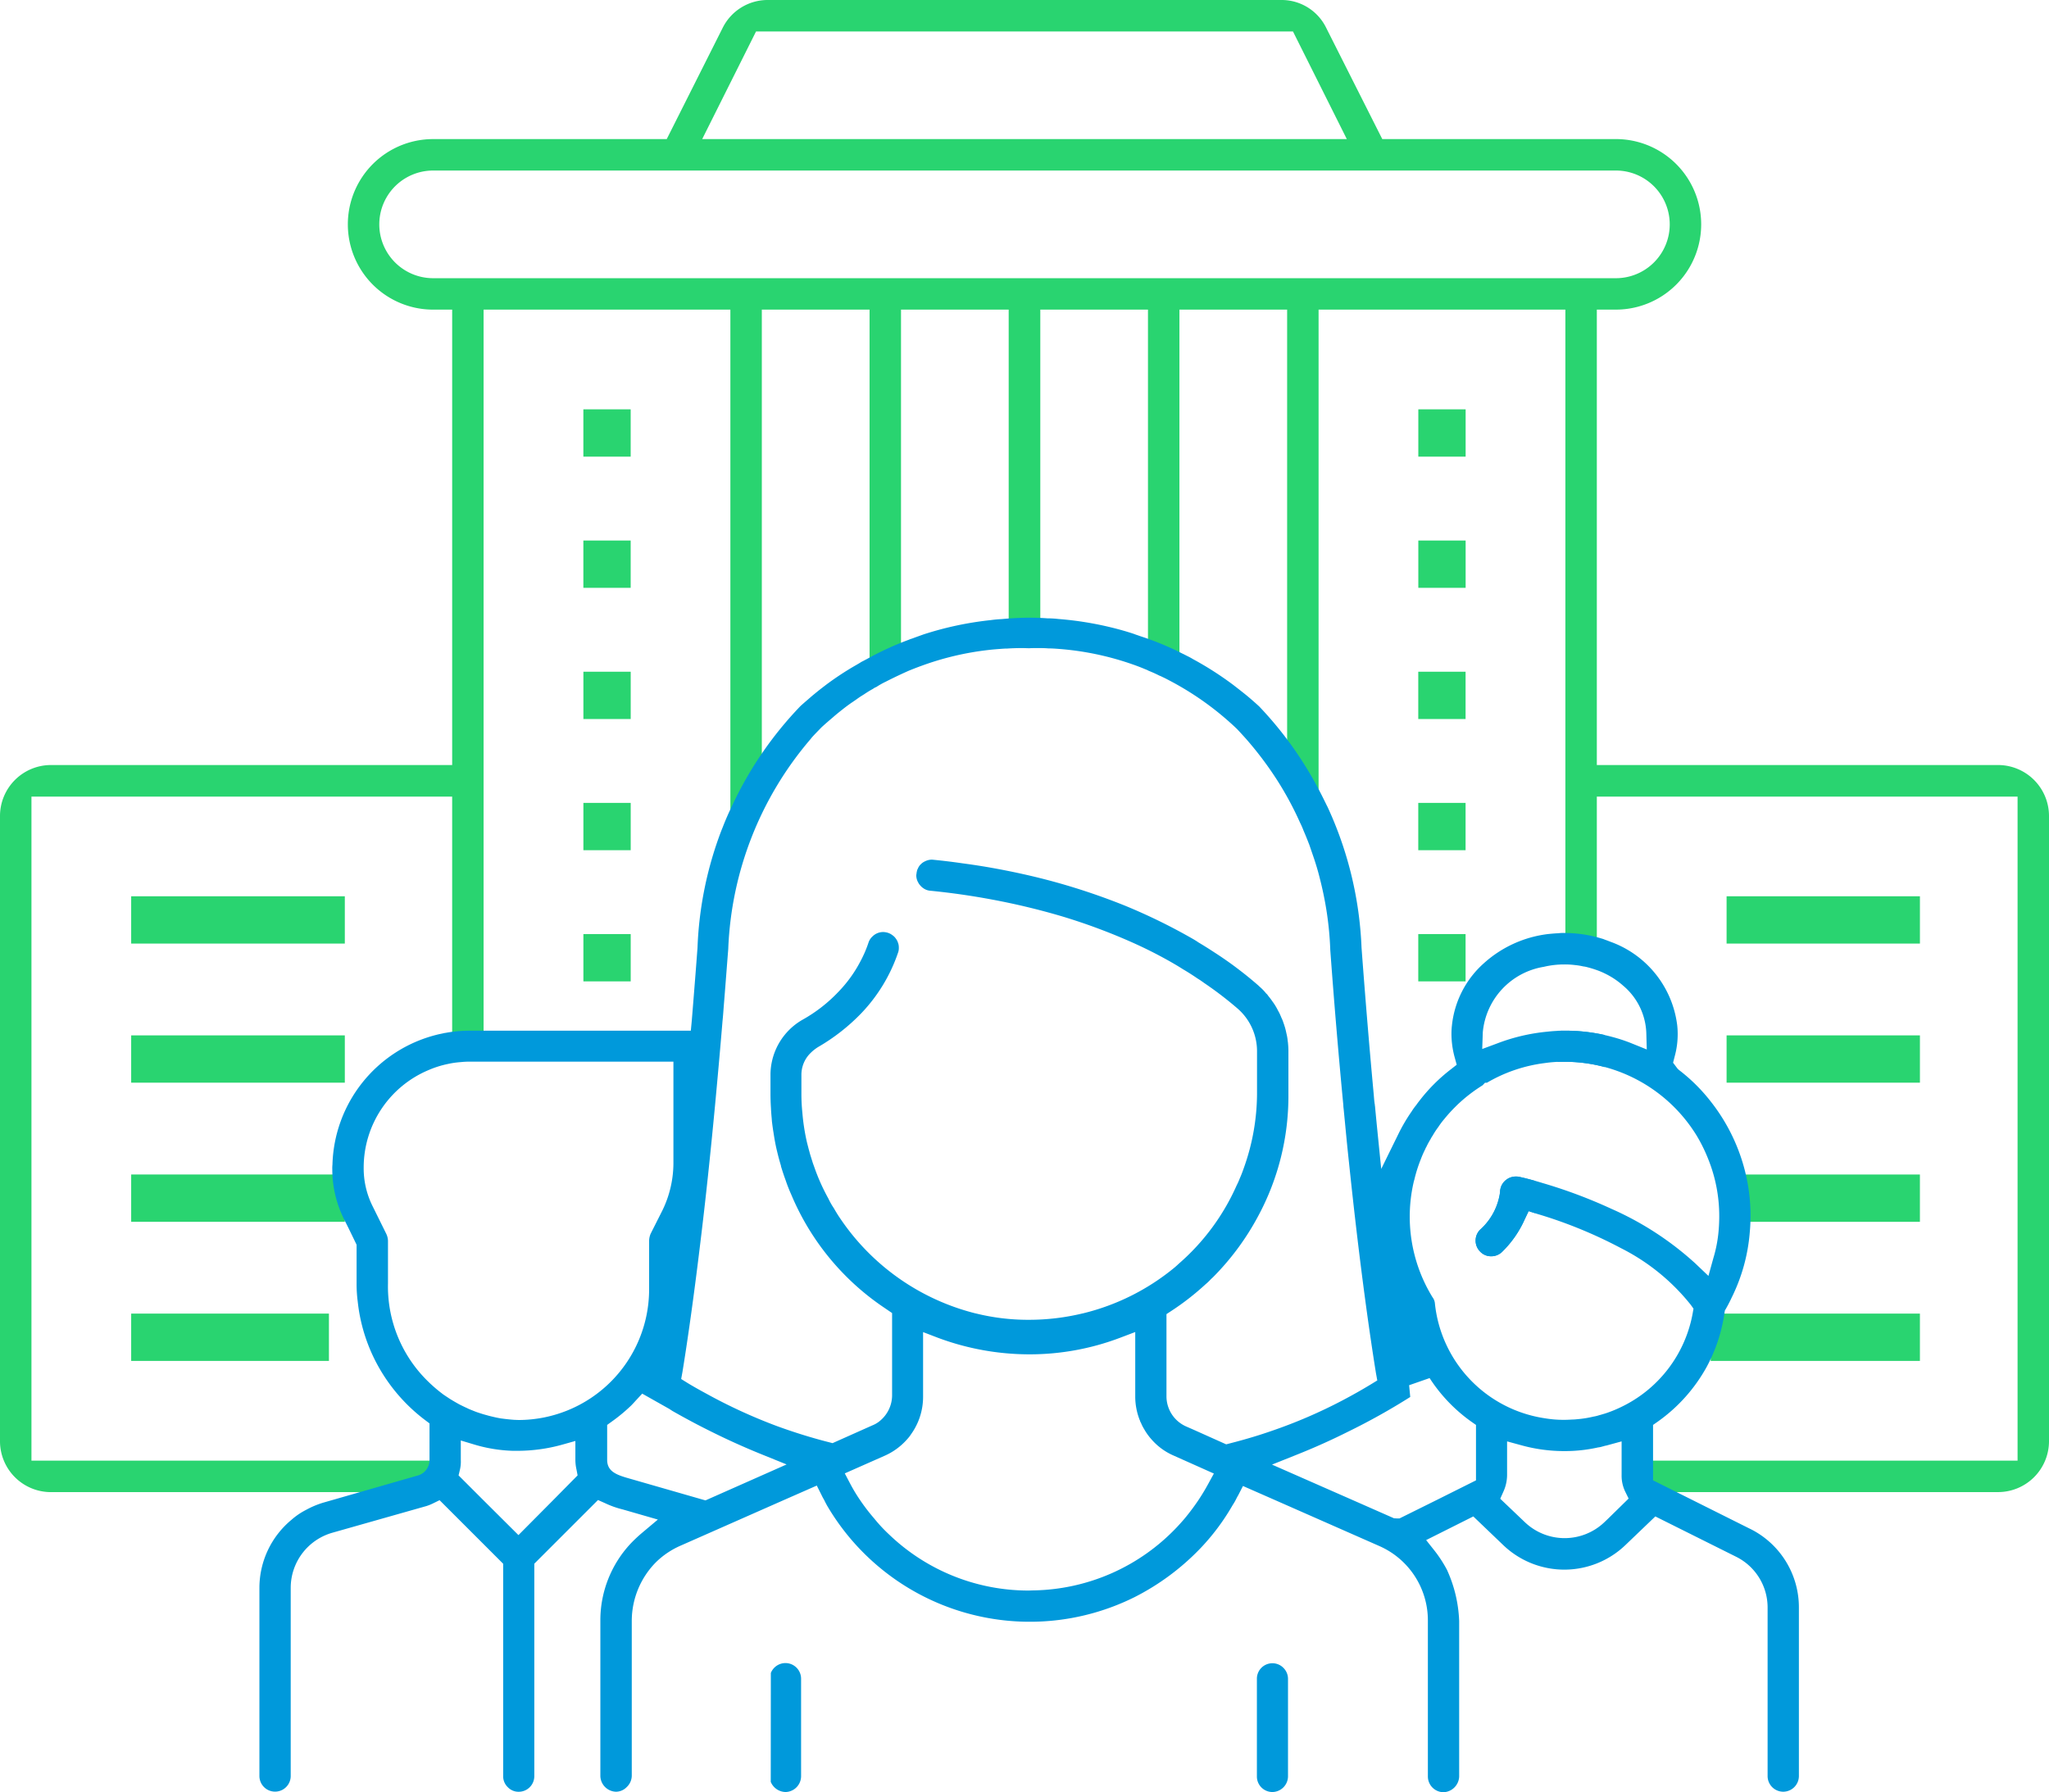 <svg xmlns="http://www.w3.org/2000/svg" xmlns:xlink="http://www.w3.org/1999/xlink" id="Group_69080" data-name="Group 69080" width="154.653" height="135.305" viewBox="0 0 154.653 135.305"><defs><clipPath id="clip-path"><rect id="Rectangle_8309" data-name="Rectangle 8309" width="154.653" height="135.305" fill="none"></rect></clipPath></defs><g id="Group_69064" data-name="Group 69064" transform="translate(0 0)" clip-path="url(#clip-path)"><path id="Path_44884" data-name="Path 44884" d="M94.073,80.119a1.123,1.123,0,0,1-.812-.344,1.174,1.174,0,0,1,0-1.672,4.632,4.632,0,0,0,1.488-2.75l.01-.061v-.064a1.133,1.133,0,0,1,.44-.868,1.183,1.183,0,0,1,.753-.264,1.246,1.246,0,0,1,.249.024c.23.048.649.151,1.207.309v2.438l-.5-.159-.316.68a7.889,7.889,0,0,1-1.659,2.374,1.164,1.164,0,0,1-.85.357Z" transform="translate(18.467 14.728)" fill="#0099db"></path><path id="Path_44885" data-name="Path 44885" d="M101.632,67.66a11.616,11.616,0,0,0-3.045-.4c-.18,0-.356,0-.526.011v-2.35c.177-.007.356-.011.538-.011a13.668,13.668,0,0,1,3.033.327Z" transform="translate(19.491 12.902)" fill="#0099db"></path><path id="Path_44886" data-name="Path 44886" d="M123.348,112.648l-.152-.312a2.12,2.12,0,0,1-.2-.952v-1.11h29.285V60.142H120.524V72.6a5.244,5.244,0,0,0-.634-.182,2.278,2.278,0,0,0-.275-.05,5.468,5.468,0,0,0-.641-.1,6.856,6.856,0,0,0-.824-.052V23.376H99.523V63.969l-.129-.378c-.157-.4-.3-.768-.463-1.135a5.6,5.6,0,0,0-.264-.6,25.372,25.372,0,0,0-1.744-3.241c-.44-.694-.93-1.388-1.467-2.075l1.693,1.134V23.376H89.02V51.094c-.1-.054-.445-.24-.445-.24-.193-.1-.392-.207-.59-.3a2,2,0,0,0-.325-.138,6.124,6.124,0,0,0-.749-.34,1.3,1.3,0,0,0-.265-.122V23.376H78.519V48.323h-.228c-.2,0-.421,0-.638.014l-.512-.014c-.342,0-.683.01-1.008.028V23.376H68.006V50.237q-.284.124-.556.259c-.286.126-.589.277-.892.44-.223.111-.457.241-.686.381a1.408,1.408,0,0,0-.24.127V23.376H57.5V59.033l1.29-1.087q-.584.877-1.106,1.808a27.014,27.014,0,0,0-2.557,6.509V23.376H36.5V79.551H35.471a6.984,6.984,0,0,0-.743.038c-.2.014-.4.037-.6.068V60.142H2.374v50.132H34.129v-3.856c.091.052.186.1.282.149.2.1.405.2.608.29.06.03.128.065.2.1l.085.085.153.012c.177.077.368.143.549.2s.392.126.6.177a3.379,3.379,0,0,0,.524.131c.147.04.35.078.554.117.4.054.74.092,1.074.116.017,0,.3.013.367.013A10.471,10.471,0,0,0,49.593,97.352V93.685a.863.863,0,0,1,.072-.319l.86-1.7a8.764,8.764,0,0,0,.9-3.812v-3.83H53.31c-.337,3.51-.69,6.785-1.051,9.746-.44,3.666-.891,6.924-1.339,9.686l-.165.942.822.513c.471.285.948.555,1.425.812a40.666,40.666,0,0,0,5.442,2.5c1.368.5,2.7.91,3.972,1.231l.476.123,3.2-1.428a2.561,2.561,0,0,0,.8-.508,3.107,3.107,0,0,0,1.039-2.316V98.806l-.854-.572a18.687,18.687,0,0,1-6.807-8.27c-.151-.342-.289-.682-.4-1.024-.094-.257-.179-.5-.257-.749l0-.006-.1-.343c-.1-.348-.2-.684-.279-1.032-.116-.469-.2-.93-.266-1.391-.048-.279-.083-.557-.116-.834l-.011-.164c-.024-.253-.047-.519-.058-.784-.023-.372-.036-.731-.036-1.088V81.1a4.227,4.227,0,0,1,1.22-2.9,4.069,4.069,0,0,1,.9-.687,11.963,11.963,0,0,0,2.861-2.233,10.331,10.331,0,0,0,1.738-2.412,9.337,9.337,0,0,0,.645-1.491.5.5,0,0,1,.151-.237.551.551,0,0,1,.388-.167.674.674,0,0,1,.2.035,1.273,1.273,0,0,1,.114.058l.114.092a.657.657,0,0,1,.127.206l.032.115a.685.685,0,0,1-.016.23,11.8,11.8,0,0,1-2.647,4.375,14.1,14.1,0,0,1-3.119,2.444,3.839,3.839,0,0,0-.694.543,2.886,2.886,0,0,0-.872,2.079v1.439a13.986,13.986,0,0,0,.077,1.477,15.911,15.911,0,0,0,.333,2.215c.028.126.158.628.158.628l.143.507.179.578.121.333A23.627,23.627,0,0,0,62,90.771c.141.271.281.524.434.765.138.243.29.5.456.737a19.554,19.554,0,0,0,9.712,8,16.8,16.8,0,0,0,5.053.778,15.576,15.576,0,0,0,4.905-.78,17.164,17.164,0,0,0,6.555-4.165c.12-.1.2-.176.285-.261a20.311,20.311,0,0,0,3.913-4.94c.218-.4.428-.782.6-1.176l.233-.525c.135-.308.249-.6.351-.905a17.309,17.309,0,0,0,1-5.671V79.382a4.861,4.861,0,0,0-1.657-3.675,27.423,27.423,0,0,0-2.575-1.977c-.187-.132-.36-.254-.542-.364-.346-.231-.73-.478-1.111-.7-.357-.231-.74-.453-1.135-.675-.882-.493-1.781-.945-2.673-1.343a45.64,45.64,0,0,0-5.428-2.03,53.384,53.384,0,0,0-5.412-1.3c-1.557-.292-3.132-.517-4.678-.668a.468.468,0,0,1-.2-.06,1.062,1.062,0,0,1-.134-.107.936.936,0,0,1-.067-.077l-.023-.042a.564.564,0,0,1-.079-.322L69.8,65.9c.072-.169.1-.2.123-.219a.532.532,0,0,1,.131-.1.634.634,0,0,1,.3-.082c.725.07,1.468.164,2.2.27.635.084,1.262.179,1.892.286,1.805.312,3.528.7,5.118,1.136a48.784,48.784,0,0,1,5.1,1.729A43.086,43.086,0,0,1,89.741,71.4c.128.074.251.152.386.242.434.263.833.508,1.22.767.339.217.668.441.985.663.4.282.785.577,1.162.87s.738.6,1.091.9l.159.147a2.893,2.893,0,0,1,.345.363l.041.052.05.043.02.034.06.071c.108.129.206.26.3.4a3.921,3.921,0,0,1,.358.587,3,3,0,0,1,.182.362v.025l.04.08.025.066.013.012a2.326,2.326,0,0,1,.127.316l.1.314c.038.121.067.258.1.393a3.35,3.35,0,0,1,.092.561l.007.116.014.029c.018.212.025.385.025.549v3.273a18.486,18.486,0,0,1-2.207,8.9,19,19,0,0,1-3.3,4.463L91,96.133a3.737,3.737,0,0,1-.393.373,19.385,19.385,0,0,1-2.5,1.952l-.655.428v6.534a3.086,3.086,0,0,0,1.859,2.828l.574.251,2.619,1.176.481-.125c1.146-.293,2.2-.608,3.211-.963a38.073,38.073,0,0,0,5.44-2.35c.67-.352,1.388-.755,2.13-1.2l.84-.512-.167-.954c-.488-3.034-1.238-8.259-2.032-15.878-.095-.882-.179-1.762-.261-2.638l-.1-1.029h1.186c.119,1.242.429,4.293.429,4.293l.211,2.082,2.218-4.516a12.336,12.336,0,0,1,.96-1.635c.052-.082.1-.155.15-.224h1.417c-.018.023-.037.044-.054.067a7.981,7.981,0,0,0-.5.665,8.271,8.271,0,0,0-.452.7,1.917,1.917,0,0,0-.171.29,5.753,5.753,0,0,0-.331.616h0a.552.552,0,0,0-.072.145,8.685,8.685,0,0,0-.351.8,11.2,11.2,0,0,0-.53,1.684,12.225,12.225,0,0,0,1.464,9.264c.09.128.093.171.1.2a10.4,10.4,0,0,0,8.792,9.22,9.228,9.228,0,0,0,1.562.125c.227,0,.454-.012.681-.024h.01c.083,0,.2-.011.331-.024a8.616,8.616,0,0,0,1.314-.21c.036,0,.078-.011.122-.02v1.176a11.187,11.187,0,0,1-2.445.265,11.446,11.446,0,0,1-3.11-.422l-1.817-.494v3.313a2.462,2.462,0,0,1-.222,1.011l-.126.284h-1.849l1.033-.518v-4.863l-.615-.432a11.462,11.462,0,0,1-2.981-3.12l-.257-.394-2.435.85.093.985a48.2,48.2,0,0,1-4.307,2.387c-1.225.62-2.52,1.2-3.855,1.732l-3.183,1.274,4.773,2.1H96.339l-2.8-1.23-.639,1.23H91.535c.061-.108.923-1.684.923-1.684l-3.625-1.621a4.071,4.071,0,0,1-1.436-1.035c-.073-.083-.147-.167-.209-.251a3.328,3.328,0,0,1-.251-.357c-.1-.17-.156-.261-.2-.364l-.088-.206v-4.983h-.36V99.7l-1.95.74a18.667,18.667,0,0,1-6.609,1.208,19.3,19.3,0,0,1-6.721-1.21l-1.934-.742v2.455H68.006v6.132c-.06.066-.125.134-.2.2a4.26,4.26,0,0,1-1.283.873l-3.591,1.588.716,1.37c.059.113.119.224.18.333H62.567l-.634-1.271-2.888,1.271h-2.9l4.77-2.111-3.147-1.273c-1.31-.53-2.594-1.108-3.817-1.719-.947-.468-1.922-.985-2.9-1.543l-.21-.138-2.48-1.4-.826.885c-.111.123-.211.234-.321.344a12.22,12.22,0,0,1-1.388,1.148l-.6.433v2.943c0,1.391,1.2,1.729,2.258,2.028l1.41.405H43.2l1.048-1.062-.143-.753a2.8,2.8,0,0,1-.073-.643V108l-1.829.514a12.031,12.031,0,0,1-3.086.421h-.4a10.6,10.6,0,0,1-2.685-.432l-1.845-.555v2.269a2.222,2.222,0,0,1-.047.59l-.183.772,1.072,1.072H3.812A3.846,3.846,0,0,1,0,108.834V61.581a3.851,3.851,0,0,1,3.814-3.824H34.129V23.376H32.692a6.437,6.437,0,1,1,0-12.875H50.323l4.216-8.385A3.791,3.791,0,0,1,57.912,0H96.7a3.741,3.741,0,0,1,3.4,2.107L104.33,10.5h17.633a6.437,6.437,0,1,1,0,12.875h-1.439V57.757h30.317a3.851,3.851,0,0,1,3.812,3.826v47.253a3.846,3.846,0,0,1-3.814,3.812ZM32.692,12.875a4.064,4.064,0,1,0,0,8.128h89.271a4.064,4.064,0,1,0,0-8.128ZM53,10.5h48.654L97.59,2.374H57.064Z" transform="translate(0 0)" fill="#29d470"></path><rect id="Rectangle_8292" data-name="Rectangle 8292" width="16.125" height="3.571" transform="translate(9.901 67.666)" fill="#29d470"></rect><rect id="Rectangle_8293" data-name="Rectangle 8293" width="16.125" height="3.571" transform="translate(9.901 78.168)" fill="#29d470"></rect><rect id="Rectangle_8294" data-name="Rectangle 8294" width="16.125" height="3.572" transform="translate(9.901 88.67)" fill="#29d470"></rect><rect id="Rectangle_8295" data-name="Rectangle 8295" width="14.926" height="3.572" transform="translate(9.901 99.173)" fill="#29d470"></rect><rect id="Rectangle_8296" data-name="Rectangle 8296" width="14.593" height="3.571" transform="translate(130.318 67.666)" fill="#29d470"></rect><rect id="Rectangle_8297" data-name="Rectangle 8297" width="14.593" height="3.571" transform="translate(130.318 78.168)" fill="#29d470"></rect><path id="Path_44887" data-name="Path 44887" d="M110.017,77.542c0-.139.006-.279.006-.421a13.156,13.156,0,0,0-.38-3.152h13.474v3.572Z" transform="translate(21.793 14.703)" fill="#29d470"></path><rect id="Rectangle_8298" data-name="Rectangle 8298" width="15.791" height="3.572" transform="translate(129.119 99.173)" fill="#29d470"></rect><rect id="Rectangle_8299" data-name="Rectangle 8299" width="3.571" height="3.571" transform="translate(44.031 30.904)" fill="#29d470"></rect><rect id="Rectangle_8300" data-name="Rectangle 8300" width="3.571" height="3.571" transform="translate(44.031 40.808)" fill="#29d470"></rect><rect id="Rectangle_8301" data-name="Rectangle 8301" width="3.571" height="3.571" transform="translate(44.033 50.713)" fill="#29d470"></rect><rect id="Rectangle_8302" data-name="Rectangle 8302" width="3.571" height="3.572" transform="translate(44.033 60.616)" fill="#29d470"></rect><rect id="Rectangle_8303" data-name="Rectangle 8303" width="3.571" height="3.572" transform="translate(44.033 70.519)" fill="#29d470"></rect><rect id="Rectangle_8304" data-name="Rectangle 8304" width="3.571" height="3.571" transform="translate(107.051 30.904)" fill="#29d470"></rect><rect id="Rectangle_8305" data-name="Rectangle 8305" width="3.571" height="3.571" transform="translate(107.051 40.808)" fill="#29d470"></rect><rect id="Rectangle_8306" data-name="Rectangle 8306" width="3.571" height="3.571" transform="translate(107.047 50.713)" fill="#29d470"></rect><rect id="Rectangle_8307" data-name="Rectangle 8307" width="3.571" height="3.572" transform="translate(107.047 60.616)" fill="#29d470"></rect><rect id="Rectangle_8308" data-name="Rectangle 8308" width="3.571" height="3.572" transform="translate(107.047 70.519)" fill="#29d470"></rect><path id="Path_44888" data-name="Path 44888" d="M128.834,107.685l-7.312-3.656V99.845l.36-.252a12.378,12.378,0,0,0,3.692-4.136,12.244,12.244,0,0,0,1.343-4.088l.024-.156.084-.144c.156-.276.3-.551.432-.839a13.5,13.5,0,0,0,1.367-4.951,13.767,13.767,0,0,0-.456-4.951,14.044,14.044,0,0,0-2.541-4.963,13.134,13.134,0,0,0-2.362-2.326l-.108-.108-.324-.432.12-.468a6.291,6.291,0,0,0,.228-1.714,5.856,5.856,0,0,0-.036-.647,7.7,7.7,0,0,0-4.951-6.27c-.168-.06-.336-.132-.515-.192a1.41,1.41,0,0,0-.24-.084,9.74,9.74,0,0,0-2.793-.42h-.072a2.991,2.991,0,0,0-.432.024h-.036c-.252.012-.491.036-.731.06a8.8,8.8,0,0,0-4.8,2.182,7.3,7.3,0,0,0-2.433,4.711,5.488,5.488,0,0,0-.036.635,6.728,6.728,0,0,0,.252,1.81l.144.527-.444.348a12.952,12.952,0,0,0-2.362,2.362c-.084.108-.168.216-.24.324a4.429,4.429,0,0,0-.348.48,13.077,13.077,0,0,0-1.007,1.714l-1.295,2.637s-.42-4.124-.468-4.723a.332.332,0,0,1-.012-.108c-.048-.252-.06-.5-.084-.767-.336-3.62-.635-7.241-.923-11.113A27.921,27.921,0,0,0,96.959,53.2c-.024-.06-.06-.108-.084-.168-.24-.491-.479-.971-.743-1.451a27.7,27.7,0,0,0-4.34-5.982c-.3-.276-.587-.527-.887-.779-.264-.216-.539-.432-.815-.647-.072-.06-.144-.108-.216-.168a24.737,24.737,0,0,0-3.081-1.978,4.677,4.677,0,0,0-.42-.228c-.12-.06-.252-.132-.384-.192A22,22,0,0,0,82.8,40.291c-.1-.036-.2-.072-.312-.108-.252-.1-.5-.168-.767-.252A25,25,0,0,0,76.64,39a7.1,7.1,0,0,0-.767-.048h-.06c-.456-.036-.911-.048-1.379-.048-.671,0-1.367.036-2.11.108h-.036q-.36.018-.755.072a24.954,24.954,0,0,0-5.071,1.079c-.276.1-.539.192-.827.3-.1.036-.192.06-.276.1a22.926,22.926,0,0,0-3.2,1.474c-.12.06-.24.132-.372.192-.132.084-.276.168-.42.252a22.279,22.279,0,0,0-2.326,1.534c-.072.06-.144.108-.216.168-.264.2-.515.408-.791.635-.3.264-.6.515-.863.755a27.718,27.718,0,0,0-5.131,7.468c-.264.539-.515,1.1-.755,1.726-.024.048-.036.1-.06.144A27.638,27.638,0,0,0,49.4,63.822l-.144,1.894c-.1,1.259-.192,2.445-.288,3.6l-.072.767H32.2a9.953,9.953,0,0,0-1.774.156c-.048.012-.1.012-.144.024-.2.048-.42.084-.635.144a10.394,10.394,0,0,0-7.8,9.782,2.635,2.635,0,0,0-.012.36,8.423,8.423,0,0,0,.911,3.812l.312.623.611,1.259v2.913a10.082,10.082,0,0,0,.084,1.367,12.864,12.864,0,0,0,1.2,4.22,13.015,13.015,0,0,0,3.884,4.735l.336.252v2.745a1.214,1.214,0,0,1-.923,1.2l-6.425,1.846-.671.192a6.683,6.683,0,0,0-1.307.551,5.282,5.282,0,0,0-1.091.743,6.676,6.676,0,0,0-2.422,5.143V126.35a1.181,1.181,0,1,0,2.362,0V112.145a4.33,4.33,0,0,1,3.141-4.16l7.1-2.014a3.587,3.587,0,0,0,.456-.18l.539-.264,4.8,4.8v16.039a1.132,1.132,0,0,0,.348.827,1.113,1.113,0,0,0,.827.348,1.177,1.177,0,0,0,1.175-1.175V110.322l4.807-4.807.539.24a6.82,6.82,0,0,0,1.319.468l2.661.767L45.208,108a10.6,10.6,0,0,0-.851.8,8.483,8.483,0,0,0-2.29,5.79v11.748a1.216,1.216,0,0,0,1.187,1.2,1.139,1.139,0,0,0,.8-.348,1.2,1.2,0,0,0,.384-.839V114.614a6.318,6.318,0,0,1,1.822-4.4,6.187,6.187,0,0,1,1.846-1.247l7.816-3.452,2.481-1.091.36.719a3.922,3.922,0,0,0,.2.372c.06.132.132.264.216.42a17.735,17.735,0,0,0,23.232,6.9,18.373,18.373,0,0,0,4.951-3.68A16.82,16.82,0,0,0,89.79,105.9a4.041,4.041,0,0,0,.228-.384c.06-.12.12-.24.192-.36l.36-.7,2.4,1.055,7.888,3.476a6.129,6.129,0,0,1,3.668,5.646V126.4a1.192,1.192,0,0,0,1.175,1.175h.012a1.23,1.23,0,0,0,1.175-1.187V114.65a10.181,10.181,0,0,0-.875-3.764l-.024-.06a9.672,9.672,0,0,0-.959-1.486l-.635-.8,3.56-1.786,2.266,2.17a6.662,6.662,0,0,0,9.207,0l2.266-2.17,6.1,3.045a4.279,4.279,0,0,1,2.374,3.86V126.35a1.182,1.182,0,0,0,1.187,1.187,1.187,1.187,0,0,0,1.175-1.175V113.655a6.615,6.615,0,0,0-3.692-5.97M108.671,70.212a5.515,5.515,0,0,1,4.6-4.951,6.635,6.635,0,0,1,1.57-.18,5.9,5.9,0,0,1,.8.048h.012a4.806,4.806,0,0,1,.6.1,2.032,2.032,0,0,1,.264.048c.228.06.444.12.647.192a5.837,5.837,0,0,1,.635.252l.072.036a5.971,5.971,0,0,1,1.391.923,4.9,4.9,0,0,1,1.75,3.536l.036,1.283-1.187-.479a12.39,12.39,0,0,0-1.379-.456,13.611,13.611,0,0,0-3.584-.48h-.06a11.553,11.553,0,0,0-1.295.072,14.335,14.335,0,0,0-3.752.875l-1.163.432Zm-5.179,11.172a10.7,10.7,0,0,1,.5-1.594,7.884,7.884,0,0,1,.348-.791.375.375,0,0,1,.06-.12,5.777,5.777,0,0,1,.324-.6,1.909,1.909,0,0,1,.156-.264,6.243,6.243,0,0,1,.432-.659,6.037,6.037,0,0,1,.468-.623,11.075,11.075,0,0,1,.791-.875l.168-.168a11.7,11.7,0,0,1,1.918-1.486l.18-.192h.144a11.431,11.431,0,0,1,4.375-1.486,9.625,9.625,0,0,1,1.474-.1,11.69,11.69,0,0,1,9.974,5.562,11.943,11.943,0,0,1,.887,1.8,11.5,11.5,0,0,1,.827,4.3,12.426,12.426,0,0,1-.072,1.343,10.045,10.045,0,0,1-.372,1.822l-.372,1.343-1.007-.959a23.393,23.393,0,0,0-6.329-4.112,37.583,37.583,0,0,0-5.143-1.93c-.863-.264-1.5-.42-1.81-.479a.856.856,0,0,0-.24-.024,1.194,1.194,0,0,0-1.2,1.127v.06l-.012.06a4.617,4.617,0,0,1-1.486,2.757,1.14,1.14,0,0,0-.348.839,1.152,1.152,0,0,0,.348.827,1.113,1.113,0,0,0,.827.348,1.17,1.17,0,0,0,.851-.36,7.915,7.915,0,0,0,1.654-2.374l.324-.671.707.228c.252.072.551.168.887.276a34.562,34.562,0,0,1,5.394,2.3,15.854,15.854,0,0,1,5.239,4.256l.216.3-.06.348a9.769,9.769,0,0,1-5.442,7.1,9.257,9.257,0,0,1-1.2.48c-.132.036-.276.084-.42.12a2.988,2.988,0,0,1-.444.108,8.053,8.053,0,0,1-1.2.192c-.12.012-.24.024-.348.024-.216.012-.432.024-.647.024a8.54,8.54,0,0,1-1.474-.12,9.789,9.789,0,0,1-8.283-8.679.883.883,0,0,0-.18-.456,11.625,11.625,0,0,1-1.391-8.823m-67.6,26.78-2.661-2.649-1.858-1.858.108-.456a2.687,2.687,0,0,0,.06-.719V101.02l1.079.324a11.239,11.239,0,0,0,2.853.456h.4a12.624,12.624,0,0,0,3.249-.444l1.067-.3v1.4a3.389,3.389,0,0,0,.084.755l.084.444-1.834,1.858Zm-.012-8.691c-.06,0-.324-.012-.324-.012-.324-.024-.647-.06-1.007-.108-.192-.036-.384-.072-.575-.12-.156-.036-.312-.072-.468-.12-.192-.048-.384-.108-.563-.168a5.612,5.612,0,0,1-.575-.216.092.092,0,0,1-.06-.024,2.263,2.263,0,0,1-.3-.132c-.192-.084-.384-.18-.575-.276-.24-.132-.468-.264-.7-.408-.156-.1-.3-.2-.456-.3a11.237,11.237,0,0,1-1.451-1.271,10,10,0,0,1-2.781-7.157V85.952a1.319,1.319,0,0,0-.132-.539l-1.055-2.134a6.4,6.4,0,0,1-.647-2.853,7.981,7.981,0,0,1,4.9-7.372,7.439,7.439,0,0,1,1.439-.456,6.7,6.7,0,0,1,.983-.144,6.524,6.524,0,0,1,.683-.036H47.582v7.7a8.18,8.18,0,0,1-.839,3.548L45.868,85.4a1.422,1.422,0,0,0-.12.551V89.62a9.871,9.871,0,0,1-9.866,9.854m14.181,6.042-.06.024-.1-.024-5.5-1.582c-1.019-.288-1.822-.515-1.822-1.451V99.845l.348-.252a12.877,12.877,0,0,0,1.462-1.211c.12-.12.228-.24.336-.36l.5-.539,2.038,1.151.24.156c.923.527,1.906,1.055,2.925,1.558,1.247.623,2.553,1.211,3.86,1.738l1.834.743Zm36.119,1.379c-.192.228-.4.456-.6.671a15.235,15.235,0,0,1-10.753,4.771c-.156,0-.312.012-.468.012a15.188,15.188,0,0,1-10.5-4.232,11.549,11.549,0,0,1-1.127-1.211,14.757,14.757,0,0,1-1.067-1.391,12.49,12.49,0,0,1-.731-1.211l-.42-.8,3.009-1.331a4.856,4.856,0,0,0,1.462-.995,5.47,5.47,0,0,0,.372-.408,2.434,2.434,0,0,0,.156-.216,4.845,4.845,0,0,0,.911-2.817v-4.9l1.127.432a19.787,19.787,0,0,0,6.929,1.247A19.247,19.247,0,0,0,81.3,93.264l1.139-.432v4.9a4.832,4.832,0,0,0,.312,1.678.426.426,0,0,0,.048.108.421.421,0,0,0,.072.168c.024.06.048.12.072.168.072.156.156.288.24.432a3.942,3.942,0,0,0,.276.4c.072.1.156.192.24.288a4.664,4.664,0,0,0,1.642,1.187l3.033,1.355-.432.791c-.228.42-.468.815-.731,1.211a17.184,17.184,0,0,1-1.031,1.379m3.4-5.658-.276.072-2.433-1.091-.575-.252a2.489,2.489,0,0,1-1.5-2.278v-6.21l.384-.252a19.691,19.691,0,0,0,2.553-1.99,4.152,4.152,0,0,0,.42-.4l.156-.144a19.646,19.646,0,0,0,3.4-4.6A19.093,19.093,0,0,0,94,74.911V71.638a6.074,6.074,0,0,0-.036-.659.152.152,0,0,0-.012-.072,3.6,3.6,0,0,0-.1-.611c-.036-.168-.072-.336-.12-.491-.036-.108-.06-.2-.1-.3a2.862,2.862,0,0,0-.18-.444.092.092,0,0,0-.024-.06,3.031,3.031,0,0,0-.216-.444,4.363,4.363,0,0,0-.408-.671c-.108-.156-.216-.3-.336-.444a.7.7,0,0,0-.156-.18,3.621,3.621,0,0,0-.42-.444l-.132-.12-.036-.036c-.36-.312-.731-.623-1.115-.923s-.779-.6-1.187-.887c-.324-.228-.659-.456-.995-.671-.4-.264-.8-.515-1.223-.767-.144-.1-.276-.18-.42-.264a43.629,43.629,0,0,0-5.143-2.517,49.459,49.459,0,0,0-5.167-1.75c-1.642-.456-3.381-.839-5.179-1.151q-.953-.162-1.906-.288c-.743-.108-1.5-.2-2.29-.276a1.2,1.2,0,0,0-.539.132,1.033,1.033,0,0,0-.288.2.9.9,0,0,0-.24.348.53.53,0,0,0-.072.192,1.439,1.439,0,0,0-.036.24.09.09,0,0,0-.012.06,1.105,1.105,0,0,0,.18.611v.012a1.956,1.956,0,0,0,.2.24,1.345,1.345,0,0,0,.264.192,1.056,1.056,0,0,0,.408.12c1.594.156,3.153.384,4.627.659a52.619,52.619,0,0,1,5.347,1.283,44.739,44.739,0,0,1,5.358,2c.911.408,1.786.851,2.625,1.319.384.216.755.432,1.127.671.372.216.743.456,1.1.7.18.108.348.228.515.348a27,27,0,0,1,2.517,1.93,4.263,4.263,0,0,1,1.451,3.225v3.237a16.787,16.787,0,0,1-.971,5.49c-.1.288-.2.563-.324.839a5.309,5.309,0,0,1-.24.539,16.887,16.887,0,0,1-4.387,5.934c-.084.084-.168.156-.264.24a17.223,17.223,0,0,1-6.929,3.488c-.036.012-.072.012-.108.024a17.272,17.272,0,0,1-3.98.468h-.18a16.388,16.388,0,0,1-3.788-.468c-.036-.012-.072-.012-.108-.024A17.433,17.433,0,0,1,60.133,84.2c-.156-.228-.3-.468-.444-.719a5.292,5.292,0,0,1-.408-.719,15.23,15.23,0,0,1-1.067-2.386c-.036-.1-.072-.2-.108-.3l-.18-.575c-.048-.156-.084-.312-.132-.468-.048-.2-.108-.408-.156-.623a15.684,15.684,0,0,1-.324-2.146,13.8,13.8,0,0,1-.072-1.415V73.412a2.3,2.3,0,0,1,.7-1.654,3.181,3.181,0,0,1,.563-.444,14.885,14.885,0,0,0,3.261-2.553,12.385,12.385,0,0,0,2.769-4.567.968.968,0,0,0,.06-.372.907.907,0,0,0-.012-.18v-.012a1,1,0,0,0-.048-.18,1.04,1.04,0,0,0-.168-.324.941.941,0,0,0-.252-.252,1.131,1.131,0,0,0-.336-.18,1.269,1.269,0,0,0-.372-.06,1.136,1.136,0,0,0-.791.324,1.078,1.078,0,0,0-.312.48,9.042,9.042,0,0,1-.611,1.415,9.826,9.826,0,0,1-1.642,2.278,11.335,11.335,0,0,1-2.721,2.122,4.739,4.739,0,0,0-1.031.791,4.809,4.809,0,0,0-1.391,3.321v1.451q0,.557.036,1.115c.012.276.036.551.06.815,0,.06.012.12.012.18.036.288.072.575.12.851.072.48.156.959.276,1.439.084.36.18.707.288,1.067-.012.012,0,.024,0,.036q.162.539.36,1.079c.12.36.264.719.42,1.067A19.263,19.263,0,0,0,63.5,91l.587.4v6.2a2.5,2.5,0,0,1-.839,1.87,2.059,2.059,0,0,1-.647.408l-3.009,1.343-.276-.072c-1.235-.312-2.553-.719-3.908-1.211a39.925,39.925,0,0,1-5.37-2.469c-.468-.252-.935-.515-1.391-.791l-.48-.3.1-.551c.3-1.846.779-5.023,1.343-9.71.4-3.249.767-6.737,1.115-10.417.192-2.062.384-4.172.563-6.353.036-.336.06-.671.084-1.007.12-1.451.228-2.925.348-4.423a25.893,25.893,0,0,1,6.222-15.86l.084-.108c.192-.216.408-.432.671-.707l.084-.084c.276-.252.563-.5.851-.743.216-.192.456-.384.683-.563.252-.2.515-.4.779-.575s.515-.372.779-.527a.11.11,0,0,1,.06-.036,7.779,7.779,0,0,1,.719-.444.8.8,0,0,1,.24-.132,5.886,5.886,0,0,1,.707-.4,35.543,35.543,0,0,1,1.762-.839c.3-.12.6-.24.9-.348a21.878,21.878,0,0,1,5.095-1.211c.3-.036.611-.06.935-.084.156-.012.312-.024.48-.024.36-.024.743-.036,1.127-.036.192,0,.4.012.551.012.2-.012.408-.012.6-.012.276,0,.551,0,.827.024.3,0,.611.024.911.048a21.792,21.792,0,0,1,5.466,1.163q.468.162.935.36a1.764,1.764,0,0,1,.264.12c.276.108.539.228.8.36a2.108,2.108,0,0,1,.24.108c.24.108.479.24.707.36a22.463,22.463,0,0,1,4.915,3.56c.228.24.456.491.683.743A26.245,26.245,0,0,1,93.171,51.2a24.717,24.717,0,0,1,1.714,3.189,5.989,5.989,0,0,1,.252.575c.156.36.3.719.444,1.091.108.312.216.635.324.947.18.527.336,1.055.468,1.594q.306,1.187.5,2.41a25.1,25.1,0,0,1,.288,3c.288,3.944.611,7.792.983,11.688A2.726,2.726,0,0,0,98.17,76c.132,1.331.252,2.673.4,4.016.863,8.283,1.654,13.534,2.038,15.92l.1.551-.491.3c-.731.444-1.439.839-2.1,1.187a37.64,37.64,0,0,1-5.358,2.314c-.959.336-1.99.647-3.165.947m12.791,5.67h-.2l-.216-.012-3.129-1.379-6.078-2.673,1.858-.743c1.355-.539,2.661-1.127,3.9-1.75a48.962,48.962,0,0,0,4.675-2.613l-.084-.887,1.546-.539a12.054,12.054,0,0,0,3.141,3.285l.36.252v4.184l-2.973,1.486Zm15.7.06-.252.24a4.347,4.347,0,0,1-5.97,0l-1.774-1.69-.1-.1.24-.539a3.053,3.053,0,0,0,.276-1.259v-2.529l1.055.288a12.1,12.1,0,0,0,3.273.444,11.383,11.383,0,0,0,2.541-.276,1.681,1.681,0,0,0,.336-.072.883.883,0,0,0,.168-.048,1.391,1.391,0,0,0,.216-.048l1.055-.288v2.541a2.76,2.76,0,0,0,.264,1.235l.264.539-.108.108Z" transform="translate(3.246 7.732)" fill="#0099db"></path><path id="Path_44889" data-name="Path 44889" d="M49.637,114.473a1.235,1.235,0,0,1-1.109-.765l.007-8.222a1.192,1.192,0,0,1,1.1-.748,1.183,1.183,0,0,1,1.183,1.194v7.362a1.2,1.2,0,0,1-1.181,1.18" transform="translate(9.646 20.818)" fill="#0099db"></path><path id="Path_44890" data-name="Path 44890" d="M80.3,114.471a1.171,1.171,0,0,1-1.163-1.176v-7.358a1.167,1.167,0,0,1,1.175-1.187,1.147,1.147,0,0,1,.822.343,1.161,1.161,0,0,1,.351.844v7.348a1.194,1.194,0,0,1-1.178,1.186Z" transform="translate(15.73 20.821)" fill="#0099db"></path></g></svg>